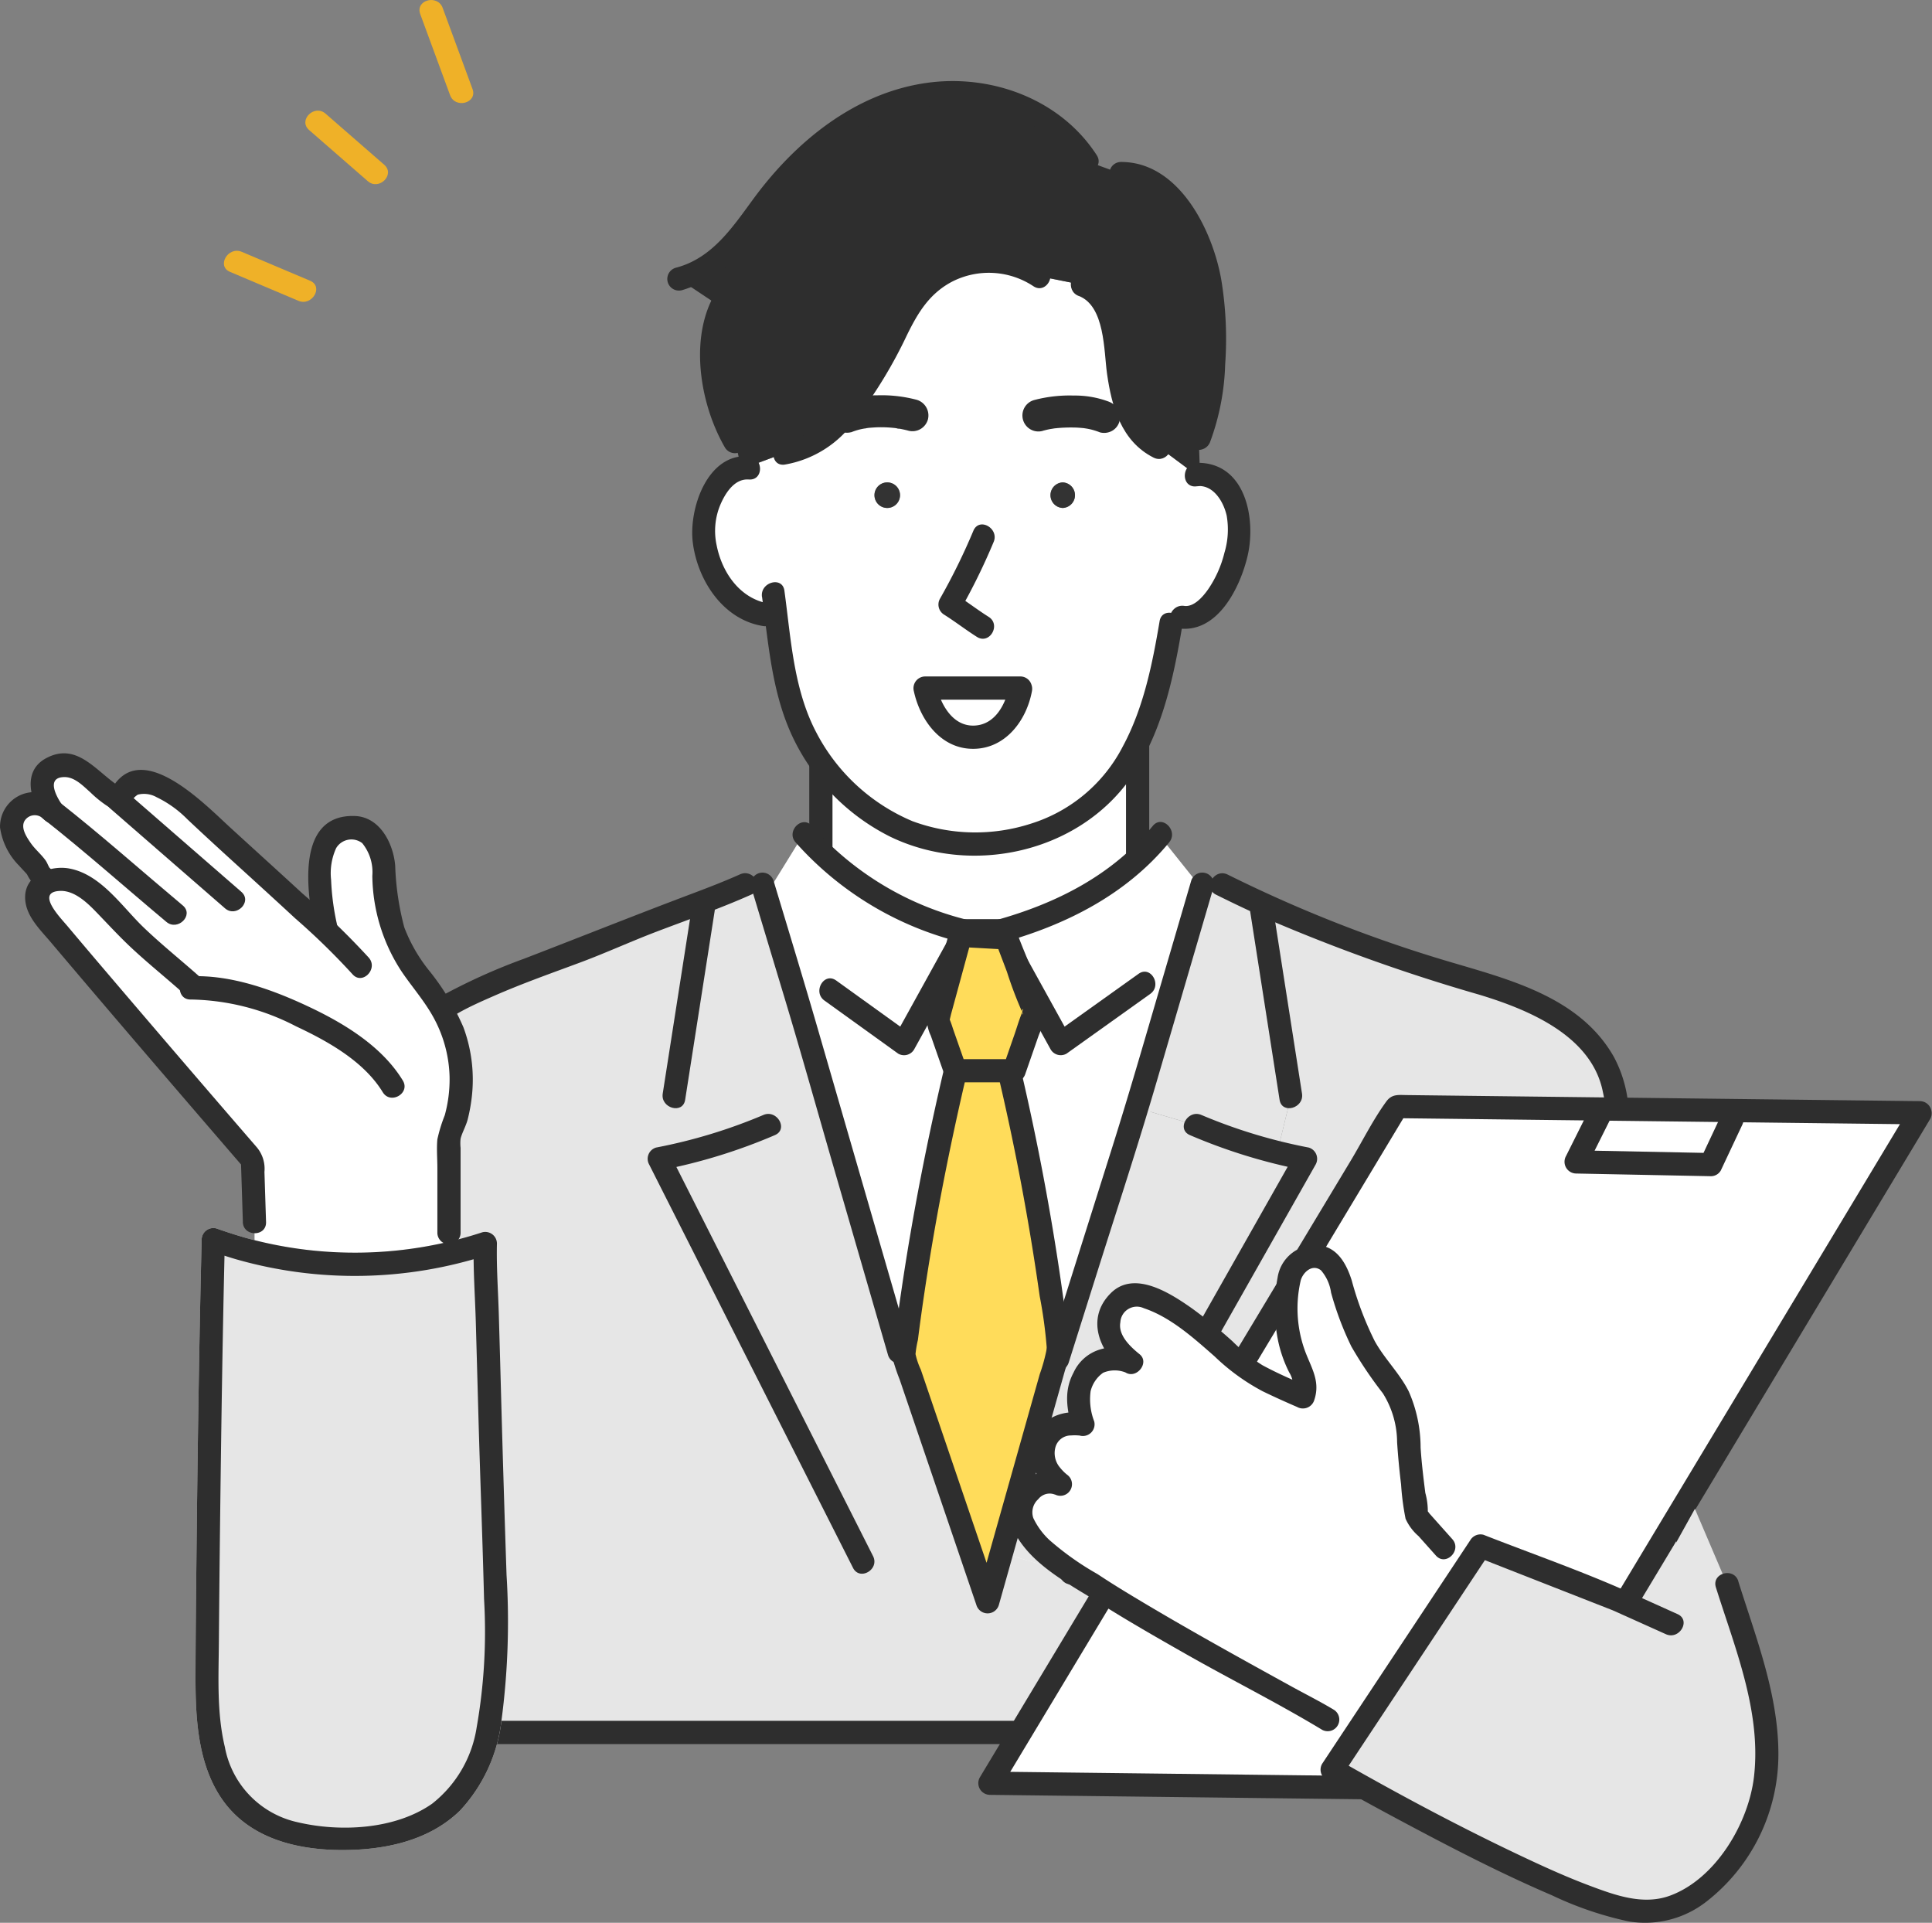 <svg xmlns="http://www.w3.org/2000/svg" width="172.265" height="171.419" viewBox="0 0 172.265 171.419"><rect x="0" y="0" width="172.265" height="171.419" fill="#808080" stroke="none"/><g transform="translate(0 -9)"><path d="M577.808,8.486q-1.329-3.615-2.661-7.23c-.462-1.253,1.541-1.793,2-.551q1.329,3.615,2.661,7.23c.462,1.253-1.54,1.793-2,.551Z" transform="translate(-537.677 8.999)" fill="#efb128"/><path d="M617.35,53.925q-2.615-2.28-5.232-4.557c-1.006-.876.464-2.336,1.464-1.464q2.615,2.28,5.232,4.557c1.006.876-.464,2.336-1.464,1.464Z" transform="translate(-584.555 -28.773)" fill="#efb128"/><path d="M649.328,112.445q-3.053-1.289-6.1-2.58c-1.224-.518-.17-2.3,1.046-1.787q3.053,1.289,6.1,2.58c1.224.518.17,2.3-1.046,1.787Z" transform="translate(-622.72 -76.628)" fill="#efb128"/><g transform="translate(72.157 67.029)"><rect width="28.242" height="23.915" transform="translate(1.035 1.035)" fill="#fff"/><path d="M336.305,359.375h28.242a1.051,1.051,0,0,0,1.035-1.035V334.425a1.051,1.051,0,0,0-1.035-1.035H336.305a1.051,1.051,0,0,0-1.035,1.035V358.34a1.036,1.036,0,0,0,2.071,0V334.425l-1.035,1.035h28.242l-1.035-1.035V358.34l1.035-1.035H336.305A1.036,1.036,0,0,0,336.305,359.375Z" transform="translate(-335.27 -333.39)" fill="#2e2e2e"/></g><path d="M336.246,410.939c11.388,0,15.715-8.2,15.715-8.2l3.644,4.555-15.032,69.466-11.843.683-13.21-66.961,4.783-7.744S324.858,410.939,336.246,410.939Z" transform="translate(-248.667 -319.352)" fill="#fff"/><path d="M105,435.389c4.737-2.847,11.966-4.965,15.152-6.406,3.646-1.648,8.425-3.135,12.071-4.783l1.476,0,3.118,10.355,16.359,54.325.752.222,1.512-5.168,5.762,1.685,20.919-36.951s-1.025-.207-2.514-.59l1.2-4.936-2.63-16.835.145-.321a123.107,123.107,0,0,0,16.488,6.162,42.879,42.879,0,0,1,8.818,3.18,11.761,11.761,0,0,1,5.967,6.922L219,499.82H91.68l7.744-55.345c.381-2.911,3.056-7.568,5.574-9.081Z" transform="translate(-65.712 -336.368)" fill="#e6e6e6"/><path d="M333.993,184.589h0a2.729,2.729,0,0,0-.362.029l-3.257-2.423c-5.762-2.756-2-12.777-6.926-14.519l-3.781-.758a8.148,8.148,0,0,0-9.551.429c-1.884,1.567-2.085,2.147-3.131,4.278a42.775,42.775,0,0,1-4.168,7.007c-1.478,1.952-3.431,3.826-5.868,4.052l-3.5,1.3a2.026,2.026,0,0,0-.354.031c-1.735.3-3,2.8-3.271,4.3-.634,3.516,1.638,8.284,5.487,8.791l.859-.108c.617,4.828,1.062,8.881,3.688,12.738a21.218,21.218,0,0,0,4.412,4.617c4.615,3.665,11.349,4.079,16.668,1.7a14.144,14.144,0,0,0,5.4-4.16c2.841-3.553,4.135-8.448,5.052-13.957l.913-.636c3.029.569,5.748-5.557,5.114-9.09-.286-1.58-1.553-3.652-3.425-3.628Zm-27.886,2.99a1.139,1.139,0,0,1,0-2.278A1.139,1.139,0,0,1,306.107,187.579Zm3.369,16.057h8.535C317.046,209.365,310.668,209.592,309.476,203.636Zm12.278-16.057a1.14,1.14,0,0,1,0-2.278A1.14,1.14,0,0,1,321.754,187.579Z" transform="translate(-226.995 -133.293)" fill="#fff"/><path d="M325.992,107.829c-1.331-4.025-4.009-7.767-7.47-7.644L315.5,99.071c-3.106-4.944-9.7-7.058-15.388-5.713a22.315,22.315,0,0,0-11.732,7.454c-2.921,3.3-4.713,7.682-9.241,8.769l3.758,2.505c-1.754,3.507-.251,9.52,1.253,12.026l.555,2.323a1.993,1.993,0,0,1,.354-.031l3.5-1.3c2.437-.226,4.39-2.1,5.868-4.052a42.6,42.6,0,0,0,4.168-7.007c1.048-2.129,1.249-2.71,3.131-4.278a8.148,8.148,0,0,1,9.551-.429l3.781.758c4.922,1.743,1.164,11.765,6.926,14.519l3.257,2.423a2.413,2.413,0,0,1,.362-.027h0l-.112-3.147c1.671-3.9,1.832-12.009.5-16.034Z" transform="translate(-218.604 -75.713)" fill="#2e2e2e"/><path d="M440.212,260.84a1.14,1.14,0,0,0,0,2.278A1.14,1.14,0,0,0,440.212,260.84Z" transform="translate(-345.455 -208.833)" fill="#333"/><path d="M281.437,520.48l5.236,1.532a47.585,47.585,0,0,0,7.139,2.375c.05.014.1.025.145.037,1.489.383,2.514.59,2.514.59l-20.919,36.951-5.762-1.685,5.255-17.956Z" transform="translate(-180.064 -412.713)" fill="#e6e6e6"/><path d="M364.636,260.84a1.139,1.139,0,0,0,0,2.278A1.139,1.139,0,0,0,364.636,260.84Z" transform="translate(-285.526 -208.833)" fill="#333"/><path d="M281.961,424.21l1.735.027q1.82.91,3.671,1.756l-.145.321,2.63,16.836-1.2,4.936c-.048-.01-.1-.023-.145-.037a47.52,47.52,0,0,1-7.139-2.375l-5.236-1.532,3.031-10.361Z" transform="translate(-174.757 -336.376)" fill="#e6e6e6"/><path d="M314.894,305.117c.578,4.2.874,8.518,2.694,12.417a19.029,19.029,0,0,0,8.771,8.986c7.253,3.485,16.678,1.425,21.376-5.209,2.772-3.915,3.824-8.829,4.609-13.477.219-1.3-1.774-1.863-2-.551-.64,3.8-1.427,7.727-3.269,11.15a13.863,13.863,0,0,1-8.212,6.909,16.125,16.125,0,0,1-10.56-.224,17.164,17.164,0,0,1-8.562-7.891c-2.044-3.87-2.269-8.408-2.853-12.661-.18-1.315-2.176-.756-2,.551h0Z" transform="translate(-246.948 -242.91)" fill="#2e2e2e"/><path d="M394.005,279.477a55.99,55.99,0,0,1-2.99,6.087,1.053,1.053,0,0,0,.371,1.416c1,.629,1.928,1.354,2.926,1.984,1.13.712,2.17-1.079,1.046-1.787-1-.629-1.928-1.354-2.926-1.984l.371,1.416a55.62,55.62,0,0,0,2.99-6.087c.54-1.205-1.244-2.261-1.787-1.046Z" transform="translate(-307.205 -223.183)" fill="#2e2e2e"/><path d="M289.908,249.548c-3.731-.275-5.367,4.739-4.99,7.7.429,3.373,2.706,6.874,6.27,7.435,1.3.2,1.866-1.789.551-2-2.6-.41-4.22-2.76-4.7-5.22a6.04,6.04,0,0,1,.249-3.383c.424-1.083,1.271-2.561,2.621-2.462s1.323-1.973,0-2.071h0Z" transform="translate(-223.144 -199.87)" fill="#2e2e2e"/><path d="M492.783,254.489l.362-.027a1.056,1.056,0,0,0,1.035-1.035h0c-.346.344-.689.687-1.035,1.033,1.313.052,2.124,1.495,2.379,2.64a7.187,7.187,0,0,1-.2,3.307,9.99,9.99,0,0,1-1.466,3.278c-.435.615-1.249,1.586-2.122,1.46-1.3-.188-1.866,1.806-.551,2,3.508.507,5.528-3.6,6.2-6.439.756-3.205-.1-8.15-4.236-8.313a1.048,1.048,0,0,0-1.035,1.035h0c.346-.344.69-.687,1.035-1.033l-.362.027c-1.321.1-1.331,2.172,0,2.071h0Z" transform="translate(-386.148 -202.129)" fill="#2e2e2e"/><path d="M343.479,399.215c-3.835,4.657-9.2,7.363-14.926,8.947a1.036,1.036,0,0,1-.551-2c5.419-1.5,10.388-4.013,14.013-8.415.847-1.029,2.3.443,1.464,1.464Z" transform="translate(-239.226 -315.119)" fill="#2e2e2e"/><path d="M349,446.151l-7.464,5.327a1.044,1.044,0,0,1-1.416-.371q-2.761-5-5.526-10c-.646-1.168,1.143-2.213,1.787-1.046q2.764,5,5.526,10l-1.416-.371,7.464-5.327c1.087-.776,2.122,1.019,1.046,1.787Z" transform="translate(-246.437 -348.545)" fill="#2e2e2e"/><path d="M324.15,420.647l-5.062,17.3c-1.687,5.768-3.447,11.117-5.2,16.668l-2.646,8.388c-.4,1.267-2.4.725-2-.551l5.864-18.585c1.489-4.721,2.859-9.473,4.251-14.225q1.4-4.774,2.793-9.549a1.036,1.036,0,0,1,2,.551h0Z" transform="translate(-215.949 -332.538)" fill="#2e2e2e"/><path d="M273.251,430.178q1.314,8.417,2.63,16.836c.2,1.3-1.791,1.866-2,.551q-1.314-8.417-2.63-16.835c-.2-1.3,1.791-1.866,2-.551Z" transform="translate(-159.788 -340.514)" fill="#2e2e2e"/><path d="M277.5,523.177a47.41,47.41,0,0,0,9.553,2.9,1.045,1.045,0,0,1,.619,1.52l-7.052,12.456-11.26,19.887-2.609,4.609a1.036,1.036,0,0,1-1.787-1.046l7.052-12.456,11.26-19.887,2.609-4.609.619,1.52a49.789,49.789,0,0,1-10.048-3.106c-1.217-.536-.164-2.319,1.046-1.787h0Z" transform="translate(-170.367 -414.772)" fill="#2e2e2e"/><path d="M412.829,397.8a27.1,27.1,0,0,0,14.011,8.415,1.036,1.036,0,0,1-.551,2,29.017,29.017,0,0,1-14.924-8.947c-.876-1,.584-2.468,1.464-1.464Z" transform="translate(-340.427 -315.17)" fill="#2e2e2e"/><path d="M412.511,444.959l6.578,4.735-1.416.371q2.764-5,5.522-10c.644-1.166,2.433-.124,1.787,1.046q-2.761,5-5.524,10a1.041,1.041,0,0,1-1.416.371l-6.578-4.735c-1.073-.772-.039-2.567,1.046-1.787h0Z" transform="translate(-337.954 -348.547)" fill="#2e2e2e"/><path d="M441.775,420.114c1.329,4.414,2.675,8.825,3.957,13.251q3.174,10.96,6.35,21.923l1.882,6.5a1.036,1.036,0,0,1-2,.551q-2.41-8.327-4.822-16.651c-1.456-5.027-2.864-10.073-4.373-15.084q-1.5-4.969-2.994-9.941a1.036,1.036,0,0,1,2-.551Z" transform="translate(-372.789 -332.554)" fill="#2e2e2e"/><g transform="translate(79.613 103.151)"><path d="M385.474,503.18a220.522,220.522,0,0,1,4.46,25.246L383.625,550.8,376.19,528.96a230.14,230.14,0,0,1,4.64-25.78h4.646Z" transform="translate(-375.171 -502.147)" fill="#ffdc5a"/><path d="M382.471,498.948q2.121,8.973,3.5,18.1c.213,1.412.41,2.828.6,4.245a12.9,12.9,0,0,1,.354,3.478,14.038,14.038,0,0,1-.4,1.406q-2.242,7.948-4.483,15.9-.711,2.525-1.425,5.052a1.044,1.044,0,0,1-2,0q-2.155-6.336-4.313-12.67l-2.534-7.446a16.745,16.745,0,0,1-.561-1.646,5.616,5.616,0,0,1,.12-1.882q.283-2.258.617-4.512c.994-6.725,2.309-13.4,3.874-20.018a1.048,1.048,0,0,1,1-.76h4.646a1.036,1.036,0,0,1,0,2.071h-4.646l1-.76c-1.383,5.851-2.572,11.75-3.516,17.689q-.339,2.128-.634,4.261-.14,1.013-.267,2.029a9.608,9.608,0,0,0-.215,1.271,6.531,6.531,0,0,0,.472,1.387l5.317,15.618,1.64,4.816h-2q1.73-6.14,3.462-12.278,1.093-3.873,2.184-7.744a15.312,15.312,0,0,0,.586-2.081,2.289,2.289,0,0,0,.035-.331,40.621,40.621,0,0,0-.625-4.557q-1.429-10.122-3.791-20.08c-.306-1.3,1.69-1.849,2-.551Z" transform="translate(-371.17 -498.19)" fill="#2e2e2e"/></g><path d="M528.8,430.73q-1.314,8.417-2.632,16.835c-.2,1.313-2.2.756-2-.551q1.314-8.417,2.632-16.836c.2-1.313,2.2-.756,2,.551Z" transform="translate(-465.077 -340.516)" fill="#2e2e2e"/><path d="M466.781,524.989a49.66,49.66,0,0,1-10.048,3.106l.619-1.52,6.147,12.16,9.789,19.366q1.118,2.211,2.236,4.425c.6,1.186-1.186,2.236-1.787,1.046l-6.147-12.16L457.8,532.046q-1.118-2.211-2.236-4.425a1.045,1.045,0,0,1,.619-1.52,47.365,47.365,0,0,0,9.553-2.9c1.207-.532,2.263,1.251,1.046,1.787h0Z" transform="translate(-397.679 -414.796)" fill="#2e2e2e"/><path d="M344.088,162.151a9.466,9.466,0,0,0-12.908,2.814,29.984,29.984,0,0,0-1.609,3.093c-.7,1.379-1.443,2.737-2.273,4.042-1.464,2.3-3.493,5.311-6.452,5.673-1.307.159-1.321,2.232,0,2.071a9.664,9.664,0,0,0,6.3-3.975,41.516,41.516,0,0,0,4.626-7.595c.971-1.971,1.982-3.669,4.009-4.739a7.2,7.2,0,0,1,7.259.406c1.116.735,2.153-1.058,1.046-1.787h0Z" transform="translate(-250.894 -129.422)" fill="#2e2e2e"/><path d="M312.529,94.646c-3.247-5.023-9.46-7.284-15.264-6.431-6.33.93-11.554,5.2-15.258,10.2-1.9,2.574-3.721,5.414-7.007,6.265a1.036,1.036,0,0,0,.551,2,11.731,11.731,0,0,0,6.21-4.476,56.486,56.486,0,0,1,5.421-6.559c4.249-4.015,10.185-6.593,16.053-5.112a12.433,12.433,0,0,1,7.508,5.162c.721,1.116,2.514.079,1.787-1.046Z" transform="translate(-214.739 -71.811)" fill="#2e2e2e"/><path d="M448.606,172.616c2.354.9,2.242,4.9,2.528,6.926.416,2.957,1.278,6.044,4.151,7.491,1.186.6,2.236-1.188,1.046-1.787-5.592-2.812-1.01-12.27-7.174-14.624-1.247-.476-1.785,1.526-.551,2h0Z" transform="translate(-352.428 -137.237)" fill="#2e2e2e"/><path d="M465.51,124.92c2.265-.017,3.9,1.8,4.982,3.6a15.927,15.927,0,0,1,2.12,6.2c.516,4.04.453,8.756-1.131,12.57-.511,1.23,1.493,1.766,2,.551a21.677,21.677,0,0,0,1.352-6.913,32.459,32.459,0,0,0-.337-7.524c-.754-4.412-3.768-10.589-8.982-10.551a1.036,1.036,0,0,0,0,2.071h0Z" transform="translate(-365.593 -99.413)" fill="#2e2e2e"/><path d="M289.219,180.769c-1.857,3.93-.878,9.413,1.253,13.071a1.036,1.036,0,0,0,1.787-1.046,15.163,15.163,0,0,1-1.7-5.1,10.129,10.129,0,0,1,.443-5.884c.567-1.2-1.217-2.251-1.787-1.046Z" transform="translate(-225.818 -144.918)" fill="#2e2e2e"/><g transform="translate(81.455 69.307)"><path d="M393.655,349.39H385.12C386.311,355.347,392.688,355.119,393.655,349.39Z" transform="translate(-384.096 -348.355)" fill="#fff"/><path d="M389.732,344.39H381.2a1.049,1.049,0,0,0-1,1.311c.565,2.6,2.433,5.183,5.35,5.141,2.853-.041,4.7-2.547,5.181-5.141.242-1.3-1.754-1.861-2-.551-.309,1.656-1.255,3.574-3.184,3.621s-2.992-1.959-3.354-3.621l-1,1.311h8.535a1.036,1.036,0,0,0,0-2.071Z" transform="translate(-380.173 -344.39)" fill="#2e2e2e"/></g><path d="M171.257,419.533a122.261,122.261,0,0,0,19.349,7.647c5.535,1.656,11.995,3.162,15.084,8.6a11.357,11.357,0,0,1,1.273,4.133l.948,5.81,3.118,19.092q1.64,10.035,3.278,20.068c.582,3.565,1.2,7.127,1.748,10.7.008.054.017.106.027.159a1.053,1.053,0,0,1-1,1.311H103.392c-5.127,0-10.286.17-15.411,0-.07,0-.143,0-.213,0a1.054,1.054,0,0,1-1-1.311q.652-4.656,1.3-9.311l2.814-20.1c.938-6.7,1.787-12.771,2.681-19.159.538-3.841.716-7.8,2.582-11.282a13.32,13.32,0,0,1,4.793-5.412,53.4,53.4,0,0,1,7.582-3.441c5.007-1.928,9.986-3.919,15.007-5.81,1.431-.538,2.859-1.089,4.255-1.714,1.207-.54,2.261,1.244,1.046,1.787-2.777,1.242-5.65,2.242-8.491,3.323-2.29.872-4.514,1.895-6.81,2.75-2.557.952-5.135,1.859-7.636,2.955-2.313,1.013-4.661,2.031-6.282,4.033a14.826,14.826,0,0,0-3.2,7.27q-.335,2.407-.673,4.816-1.273,9.1-2.545,18.192-1.426,10.193-2.853,20.384L89.3,492.468a28.031,28.031,0,0,1-.511,3.652,1.124,1.124,0,0,0-.023.168l-1-1.311H209.912a41.623,41.623,0,0,1,4.955,0,1.827,1.827,0,0,0,.213,0l-1,1.311q-.708-4.327-1.414-8.653l-3.137-19.212q-1.606-9.827-3.209-19.651c-.54-3.309-.934-6.684-1.627-9.963-1.052-4.973-6.717-7.266-11-8.566a158.478,158.478,0,0,1-18.736-6.68q-2.395-1.068-4.742-2.24c-1.193-.592-.145-2.379,1.046-1.787h0Z" transform="translate(-61.795 -332.565)" fill="#2e2e2e"/><g transform="translate(82.644 91.348)"><path d="M392.619,446.418l2.505,6.6-1.822,5.238h-5.238l-1.594-4.555,2.05-7.516Z" transform="translate(-385.521 -445.154)" fill="#ffdc5a"/><path d="M389.733,442.173c.81,2.133,1.822,4.274,2.452,6.464.242.841-.354,1.863-.627,2.646l-1.143,3.284a1.068,1.068,0,0,1-1,.76h-5.238a1.064,1.064,0,0,1-1-.76q-.6-1.7-1.191-3.4a3.365,3.365,0,0,1-.236-2.317l1.882-6.9a1.048,1.048,0,0,1,1-.76l4.1.228c1.367.077,1.333,2.145,0,2.071l-4.1-.228,1-.76-1.832,6.721c-.046.17-.251,1.153-.213.522.029-.489.039-.12.122.079.12.286.207.59.309.884q.581,1.659,1.162,3.315l-1-.76h5.238l-1,.76q.537-1.547,1.077-3.1c.2-.592.379-1.209.621-1.787.015-.035.083-.333.12-.346-.36.122.18.82-.089.3a35.424,35.424,0,0,1-1.377-3.628l-1.037-2.733c-.472-1.246,1.528-1.787,2-.551Z" transform="translate(-381.636 -441.184)" fill="#2e2e2e"/></g><g transform="translate(87.227 106.628)"><path d="M88.026,520.513,51.742,580.827,5.07,580.275,41.354,519.96Z" transform="translate(-4.035 -518.929)" fill="#fff"/><path d="M84.9,517.088q-4.562,7.584-9.123,15.167l-17.082,28.4-6.866,11.413c-1.041,1.731-1.977,3.636-3.17,5.27-.489.669-1.06.58-1.777.571l-4.172-.05-14.721-.174-26.447-.313c-.164,0-.327,0-.491-.006A1.044,1.044,0,0,1,.153,575.8q4.562-7.584,9.123-15.167l17.082-28.4,6.866-11.413c1.041-1.731,1.977-3.636,3.17-5.27.489-.669,1.06-.58,1.777-.571l4.172.05,14.721.174,26.447.313c.164,0,.327,0,.491.006a1.036,1.036,0,0,1,0,2.071l-15.719-.186-25.182-.3-5.773-.068.894-.513L25.96,536.917,6.418,569.4q-2.239,3.724-4.481,7.45l-.894-1.557,15.719.186,25.182.3,5.773.068-.894.514,12.262-20.382,19.542-32.483q2.239-3.724,4.481-7.45a1.036,1.036,0,0,1,1.787,1.046Z" transform="translate(-0.01 -514.98)" fill="#2e2e2e"/></g><path d="M97.022,519.86q-.96,2.044-1.921,4.085a1.019,1.019,0,0,1-.894.513l-12.015-.24a1.047,1.047,0,0,1-.894-1.557l2.162-4.325c.6-1.193,2.383-.145,1.787,1.046l-2.162,4.325-.894-1.557,12.015.24-.894.513q.96-2.044,1.921-4.085c.567-1.205,2.352-.155,1.787,1.046h0Z" transform="translate(58.334 -410.597)" fill="#2e2e2e"/><path d="M98.269,702.478l2.05-3.189,3.416-6.149,2.868,6.723s.735,2.346,1.913,6.1,2.015,7.719,1.451,11.614c-.7,4.831-5.274,11.665-10.75,11.46a14.48,14.48,0,0,1-4.046-.913c-8.021-2.719-17.016-7.976-24.02-12.69l12.976-18.262,14.142,5.307Z" transform="translate(47.389 -549.624)" fill="#e6e6e6"/><path d="M213.794,604.845c-.12-.087-2.538-1.841-1.184-4.257.87-1.553,3.17-1.089,3.17-1.089a10.025,10.025,0,0,1-.4-2.973c.19-.783,1.012-2.489,2.081-2.675.793-.135,2-.377,2.632.122-1.344-1.044-2.632-2.7-1.762-4.479a2.272,2.272,0,0,1,2.071-1.559,6.677,6.677,0,0,1,2.9,1.064c2.733,1.5,4.822,3.714,7.249,5.688a45.721,45.721,0,0,0,4.847,2.365,3.04,3.04,0,0,0-.091-2.22,11.811,11.811,0,0,1-1.307-7.121,4.775,4.775,0,0,1,.588-2.273,2.363,2.363,0,0,1,2.244-.87c1.238.213,1.719,1.692,2.054,2.9a20.325,20.325,0,0,0,4.027,8.087c1.561,1.9,1.793,3.549,1.921,6.007.1,1.884.7,6.178.7,6.178l2.42,2.712-10.332,15.378c-.207-.133-15.8-8.572-20.914-11.988-1.164-.779-2.278-1.507-3.317-2.166-1.23-.779-3.652-3.381-3.17-4.754,1.133-3.218,3.439-2.143,3.561-2.083Z" transform="translate(-119.215 -463.508)" fill="#fff"/><path d="M103.408,708.256c1.574,5.019,3.59,10.121,3.58,15.45a16.643,16.643,0,0,1-6.448,13.14,8.871,8.871,0,0,1-6.918,1.739,30.829,30.829,0,0,1-6.822-2.323c-4.251-1.818-8.375-3.934-12.456-6.1-2.576-1.367-5.139-2.758-7.669-4.205a1.044,1.044,0,0,1-.371-1.416q5.78-8.724,11.562-17.446.826-1.248,1.654-2.5a1.057,1.057,0,0,1,1.17-.476c4.379,1.716,8.862,3.271,13.152,5.2L98,711.194c1.213.547.161,2.331-1.046,1.787l-3.559-1.6c-.3-.133-.592-.265-.888-.4-.172-.079-.563-.238-.114-.058-.234-.093-.468-.184-.7-.275L82.9,707.2l-2.76-1.083,1.17-.476q-5.78,8.724-11.562,17.446-.826,1.248-1.654,2.5l-.371-1.416c5.522,3.156,11.156,6.162,16.916,8.86,1.8.843,3.615,1.656,5.477,2.356,2.3.863,4.822,1.8,7.245.892,4.06-1.514,6.98-6.466,7.454-10.618.66-5.781-1.7-11.44-3.4-16.854-.4-1.273,1.6-1.82,2-.551h0Z" transform="translate(51.581 -558.292)" fill="#2e2e2e"/><g transform="translate(0 76.159)"><g transform="translate(1.027 1.082)"><path d="M634,377.046a2.036,2.036,0,0,1,2.928.027l.015.014.108.091c-.327-.468-1.772-2.7-.383-3.694a2.635,2.635,0,0,1,2.584-.18c1.079.466,2.675,2.35,3.71,2.8a3.616,3.616,0,0,1,1.017-1.307c1.992-1,4.638,1.189,5.971,2.487,1.47,1.435,7.023,6.388,10.9,10.03l.482-.1c-.7-3.4-.878-6.994.8-8.09a2.513,2.513,0,0,1,3.242.122c1.489,1.77,1.106,3.153,1.24,4.257.576,4.777,1.021,5.317,2.984,8.208a20.6,20.6,0,0,1,2.88,4.5,12.8,12.8,0,0,1-.1,10.119v9.939c-5,1.634-6.735,1.623-11.7,1.16a24.461,24.461,0,0,1-5.646-1.16v-2.514l-.176-5.528s-14.028-16.243-18.533-21.683c-.573-.689-1.176-2.126-.141-2.845a2.744,2.744,0,0,1,.375-.222l-.108-.2c-1.24-1.033-.186-.493-1.253-1.563-.952-.954-2.8-3.29-1.2-4.663Z" transform="translate(-633.364 -373.052)" fill="#fff"/><g transform="translate(16.407 41.225)"><path d="M621.249,577.978a37.172,37.172,0,0,0,6.992,1.34,36.6,36.6,0,0,0,14.935-1.752l-.012.516c.257,7.582.513,18.686.772,26.271.133,4,.331,7.779.075,11.67-.412,6.226-1.507,14.581-13.574,14.581a18.988,18.988,0,0,1-3.98-.379c-6.3-1.35-8.088-6.234-8.088-13.448,0-6.284.251-27.4.551-39.555q1.165.419,2.331.756Z" transform="translate(-617.335 -576.171)" fill="#e6e6e6"/><path d="M617.549,572.963a36.466,36.466,0,0,0,21.376-.412,1.043,1.043,0,0,1,1.311,1c-.052,2.108.108,4.234.168,6.342q.115,3.913.219,7.827.211,7.693.47,15.384a67.146,67.146,0,0,1-.458,13.011,14.128,14.128,0,0,1-3.681,7.978c-2.814,2.76-6.88,3.559-10.694,3.528-4.06-.033-8.251-1.116-10.622-4.659-2.1-3.143-2.286-7.21-2.278-10.864.006-3.141.039-6.28.072-9.421.1-9.825.236-19.649.476-29.472a1.044,1.044,0,0,1,1.311-1q1.155.41,2.331.756a1.036,1.036,0,0,1-.551,2c-.785-.232-1.559-.484-2.331-.756l1.311-1c-.205,8.348-.325,16.7-.427,25.051q-.065,5.373-.108,10.744c-.023,3.137-.205,6.363.532,9.435a8.434,8.434,0,0,0,6.512,6.713c3.787.888,8.671.646,11.959-1.65a10.717,10.717,0,0,0,3.982-6.816,49.223,49.223,0,0,0,.658-11.44c-.137-5.5-.356-10.992-.507-16.488q-.112-4.1-.228-8.206c-.066-2.325-.244-4.675-.186-7l1.311,1a38.486,38.486,0,0,1-22.478.412,1.036,1.036,0,0,1,.551-2Z" transform="translate(-613.36 -572.154)" fill="#e6e6e6"/></g></g><path d="M617.549,572.963a36.466,36.466,0,0,0,21.376-.412,1.043,1.043,0,0,1,1.311,1c-.052,2.108.108,4.234.168,6.342q.115,3.913.219,7.827.211,7.693.47,15.384a67.146,67.146,0,0,1-.458,13.011,14.128,14.128,0,0,1-3.681,7.978c-2.814,2.76-6.88,3.559-10.694,3.528-4.06-.033-8.251-1.116-10.622-4.659-2.1-3.143-2.286-7.21-2.278-10.864.006-3.141.039-6.28.072-9.421.1-9.825.236-19.649.476-29.472a1.044,1.044,0,0,1,1.311-1q1.155.41,2.331.756a1.036,1.036,0,0,1-.551,2c-.785-.232-1.559-.484-2.331-.756l1.311-1c-.205,8.348-.325,16.7-.427,25.051q-.065,5.373-.108,10.744c-.023,3.137-.205,6.363.532,9.435a8.434,8.434,0,0,0,6.512,6.713c3.787.888,8.671.646,11.959-1.65a10.717,10.717,0,0,0,3.982-6.816,49.223,49.223,0,0,0,.658-11.44c-.137-5.5-.356-10.992-.507-16.488q-.112-4.1-.228-8.206c-.066-2.325-.244-4.675-.186-7l1.311,1a38.486,38.486,0,0,1-22.478.412,1.036,1.036,0,0,1,.551-2Z" transform="translate(-595.927 -529.847)" fill="#2e2e2e"/><path d="M736.831,448.7q-.087-2.764-.176-5.528l.3.733q-5.156-5.969-10.288-11.964-3.479-4.065-6.934-8.15c-.992-1.178-2.338-2.425-2.317-4.083.025-1.992,2.271-2.837,3.959-2.518,2.818.534,4.677,3.4,6.615,5.257,1.648,1.58,3.441,3,5.137,4.522.994.892-.476,2.354-1.464,1.464-1.627-1.464-3.346-2.824-4.936-4.329-1.021-.967-1.969-2-2.942-3.006-.818-.849-1.963-1.959-3.242-1.915-2.247.079.008,2.377.654,3.145q1.733,2.062,3.485,4.114,6.677,7.839,13.415,15.626a2.975,2.975,0,0,1,.658,2.168q.071,2.233.143,4.466c.041,1.333-2.029,1.331-2.071,0h0Z" transform="translate(-715.176 -406.916)" fill="#2e2e2e"/><path d="M658.777,463.8c3.574-.135,7.212,1.174,10.4,2.667s6.607,3.547,8.483,6.622c.7,1.141-1.093,2.182-1.787,1.046-1.685-2.76-4.9-4.545-7.742-5.878a21.008,21.008,0,0,0-9.355-2.385c-1.333.05-1.331-2.021,0-2.071h0Z" transform="translate(-641.746 -443.923)" fill="#2e2e2e"/><path d="M673.02,373.644c-1.18-1.576-1.913-4.195.186-5.356,3.021-1.673,4.781,1.642,7.081,2.779l-1.416.371c2.495-5.373,8.41.82,10.845,3.046,2.124,1.944,4.261,3.874,6.379,5.826a70.494,70.494,0,0,1,5.934,5.74c.863,1.006-.594,2.476-1.464,1.464a62.644,62.644,0,0,0-5.106-4.978c-1.917-1.774-3.851-3.532-5.783-5.29-1.284-1.17-2.559-2.344-3.822-3.534a9.869,9.869,0,0,0-2.754-1.977,2.284,2.284,0,0,0-1.675-.224,1.945,1.945,0,0,0-.766.973,1.051,1.051,0,0,1-1.416.371,10.031,10.031,0,0,1-2.05-1.557c-.64-.559-1.381-1.367-2.319-1.354-1.723.021-.636,1.895-.066,2.656.8,1.066-1,2.1-1.787,1.046h0Z" transform="translate(-669.141 -367.825)" fill="#2e2e2e"/><path d="M808.062,393.047a3.826,3.826,0,0,1-.957-1.224c-.042-.075-.509-.555-.723-.8a6.014,6.014,0,0,1-1.694-3.406,3.078,3.078,0,0,1,2.222-3.029,3.181,3.181,0,0,1,3.1.8c1,.884-.468,2.344-1.464,1.464a1.068,1.068,0,0,0-1.656.159c-.389.632.157,1.447.511,1.967.389.574.934,1.008,1.338,1.567.157.217.221.445.356.667.085.139-.058-.077-.025-.031a3.1,3.1,0,0,0,.464.408c1.012.87-.458,2.329-1.464,1.464h0Z" transform="translate(-804.685 -381.012)" fill="#2e2e2e"/><path d="M628.957,405.023c-.671-3.263-1.752-10.373,3.584-10.2,2.24.075,3.437,2.449,3.6,4.427a24.413,24.413,0,0,0,.814,5.51,14.194,14.194,0,0,0,2.187,3.814,21.8,21.8,0,0,1,3.083,5.087,13.443,13.443,0,0,1,.725,6.381,14.813,14.813,0,0,1-.344,1.828c-.155.6-.507,1.193-.634,1.723a3.856,3.856,0,0,0,0,.818v7.605a1.036,1.036,0,0,1-2.07,0v-5.81c0-.841-.079-1.725,0-2.561a13.632,13.632,0,0,1,.66-2.147,12.119,12.119,0,0,0,.429-3.4,11.593,11.593,0,0,0-1.541-5.506c-.8-1.4-1.863-2.607-2.758-3.936a15.846,15.846,0,0,1-2.59-8.5,4.086,4.086,0,0,0-.9-2.913,1.582,1.582,0,0,0-2.325.443,5.364,5.364,0,0,0-.451,2.822,22.221,22.221,0,0,0,.522,3.963c.269,1.309-1.729,1.857-2,.551h0Z" transform="translate(-600.904 -389.234)" fill="#2e2e2e"/><path d="M753.432,387.88c3.758,2.955,7.348,6.152,11.013,9.222,1.023.857-.449,2.315-1.464,1.464-3.667-3.069-7.255-6.268-11.013-9.222-1.048-.822.427-2.28,1.464-1.464Z" transform="translate(-748.146 -383.537)" fill="#2e2e2e"/><path d="M728.221,383.47c3.4,2.973,6.829,5.924,10.233,8.9,1.006.878-.464,2.338-1.464,1.464-3.4-2.973-6.829-5.922-10.233-8.9-1-.878.464-2.338,1.464-1.464Z" transform="translate(-716.931 -380.017)" fill="#2e2e2e"/></g><path d="M233.214,622.768c-3.971-2.4-8.154-4.481-12.185-6.775-2.578-1.466-5.156-2.938-7.663-4.524-2.779-1.756-6.33-3.51-7.762-6.663a3.691,3.691,0,0,1,4.816-4.816l-1.046,1.787a4.392,4.392,0,0,1-1.861-5c.712-1.93,2.717-2.6,4.642-2.238l-1.273,1.273c-.449-1.708-.708-3.269.153-4.884a3.8,3.8,0,0,1,2.253-2.037,4.517,4.517,0,0,1,3.429.228l-1.255,1.625c-2.145-1.729-3.342-4.69-1.093-6.918,2.1-2.079,5.325.029,7.218,1.358a43.46,43.46,0,0,1,3.63,2.948,15.392,15.392,0,0,0,2.65,2.118c1.342.731,2.76,1.34,4.162,1.944l-1.52.619a2.272,2.272,0,0,0-.238-1.909,11.446,11.446,0,0,1-1.006-2.888,14.641,14.641,0,0,1-.033-5.559,3.4,3.4,0,0,1,3.712-2.888c1.652.19,2.447,1.7,2.9,3.131a28.823,28.823,0,0,0,2.046,5.4c.876,1.592,2.228,2.88,3.037,4.493a12.461,12.461,0,0,1,1.058,5.011c.085,1.35.251,2.7.42,4.037a6.136,6.136,0,0,1,.222,1.677c-.089.389-.027-.224-.2-.226.075,0,.317.356.367.41l2.017,2.261c.884.992-.576,2.462-1.464,1.464l-1.543-1.729a4.451,4.451,0,0,1-1.159-1.549,22.757,22.757,0,0,1-.4-3.05c-.153-1.261-.275-2.52-.356-3.785a8.266,8.266,0,0,0-1.271-4.354,36.04,36.04,0,0,1-2.806-4.168A27.5,27.5,0,0,1,234,583.782a3.838,3.838,0,0,0-.9-1.986c-.766-.582-1.578.153-1.8.884a11.041,11.041,0,0,0,.277,6.017c.538,1.634,1.532,2.872.926,4.669a1.057,1.057,0,0,1-1.52.619c-1.031-.445-2.058-.907-3.073-1.4a18.911,18.911,0,0,1-4.29-3.11c-1.866-1.636-3.92-3.5-6.317-4.3a1.47,1.47,0,0,0-2.089,1.257c-.215,1.16.9,2.187,1.716,2.849.919.741-.269,2.24-1.255,1.625a2.627,2.627,0,0,0-2,.027,2.836,2.836,0,0,0-1.114,1.644,5.477,5.477,0,0,0,.319,2.685,1.042,1.042,0,0,1-1.273,1.273c-.1-.019.135,0-.133-.015a4.369,4.369,0,0,0-.658,0,1.426,1.426,0,0,0-1.4,1.085,1.984,1.984,0,0,0,.4,1.76,4.073,4.073,0,0,0,.414.451c.122.12.337.284.19.174a1.036,1.036,0,0,1-1.046,1.787c.093.043.2.056-.037,0a1.375,1.375,0,0,0-.34-.073,1.3,1.3,0,0,0-1.106.5,1.574,1.574,0,0,0-.439,1.679,6.506,6.506,0,0,0,1.431,1.955,25.587,25.587,0,0,0,4.3,3.046c.9.6,1.826,1.178,2.754,1.741,4.715,2.857,9.547,5.524,14.374,8.185,1.311.723,2.663,1.4,3.944,2.168a1.036,1.036,0,0,1-1.046,1.787h0Z" transform="translate(-115.318 -459.548)" fill="#2e2e2e"/><path d="M288.651,40.852c.23-.06.47-.12.7-.16l.38-.06a.487.487,0,0,0,.12-.01,13.478,13.478,0,0,1,1.551-.06c.24,0,.49.02.731.04a2.134,2.134,0,0,1,.25.03c.05,0,.09.02.14.02a5.739,5.739,0,0,1,1.211.34,1.456,1.456,0,0,0,1.1-.14,1.388,1.388,0,0,0,.65-.85,1.461,1.461,0,0,0-.14-1.1,1.749,1.749,0,0,0-.851-.66,8.559,8.559,0,0,0-3.092-.53,12.332,12.332,0,0,0-3.522.4,1.426,1.426,0,1,0,.75,2.752Z" transform="translate(-195.665 6.552)" fill="#2e2e2e"/><path d="M271.581,40.982a5.375,5.375,0,0,1,1.171-.33,1.032,1.032,0,0,0,.22-.04c.06,0,.14-.02.16-.02.26-.02.51-.04.77-.05a10.9,10.9,0,0,1,1.511.06.339.339,0,0,1,.1.01,1.339,1.339,0,0,0,.4.06c.25.05.5.1.75.17a1.432,1.432,0,0,0,1.751-1,1.453,1.453,0,0,0-1-1.751,12.25,12.25,0,0,0-3.522-.4,9.01,9.01,0,0,0-3.092.53,1.557,1.557,0,0,0-.851.66,1.463,1.463,0,0,0-.14,1.1,1.446,1.446,0,0,0,1.751,1Zm4.023-.36c.2.02-.02.02-.08,0Z" transform="translate(-195.677 6.552)" fill="#2e2e2e"/></g></svg>